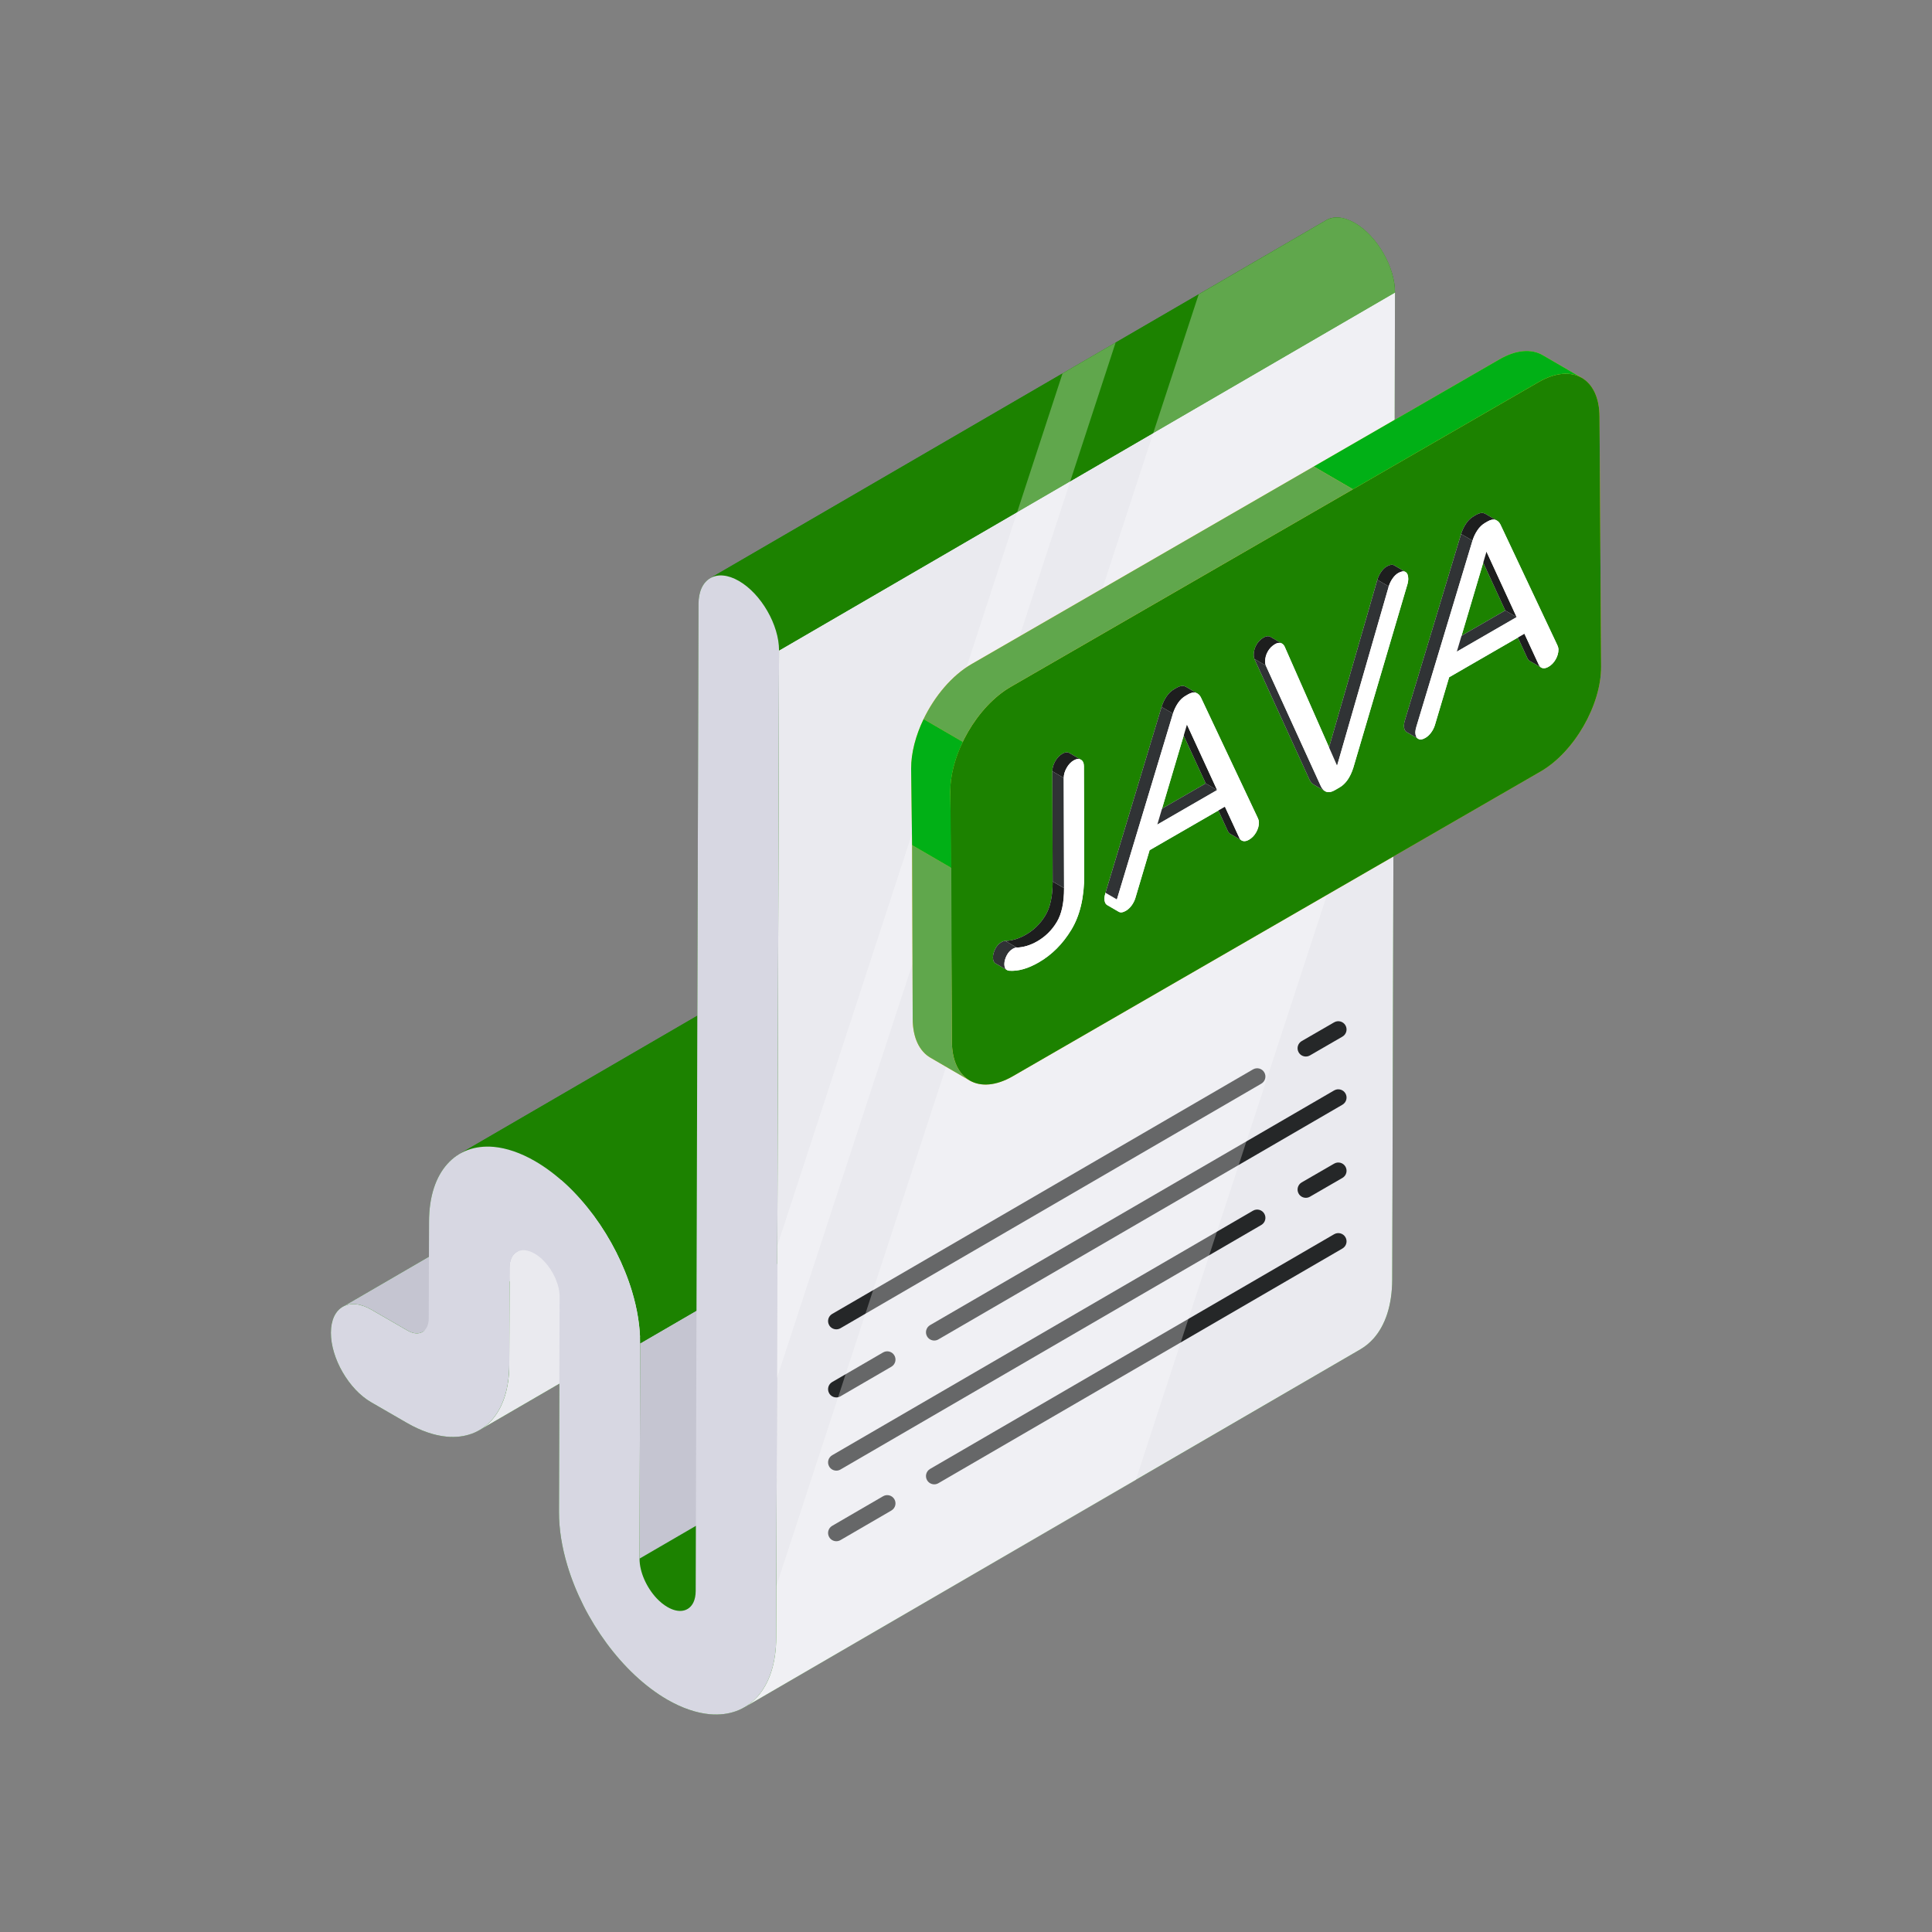 <svg width="181" height="181" viewBox="0 0 181 181" fill="none" xmlns="http://www.w3.org/2000/svg">
<rect x="0" y="0" width="181" height="181" fill="#808080" stroke="none"/>
<path d="M126.932 20.893C125.881 20.287 124.933 20.229 124.247 20.629L66.552 54.157C65.866 54.547 65.444 55.388 65.44 56.584L65.331 95.157L43.079 108.086C43.124 108.06 43.172 108.038 43.221 108.012C42.731 108.276 42.286 108.621 41.902 109.053C41.367 109.65 40.942 110.404 40.648 111.31C40.355 112.212 40.197 113.263 40.194 114.433L40.184 117.734L32.132 122.415C31.435 122.802 31.003 123.643 31 124.852C30.994 127.244 32.676 130.161 34.762 131.366L38.137 133.313C39.443 134.068 40.709 134.49 41.854 134.596C43.117 134.709 44.236 134.442 45.148 133.836C45.077 133.884 45.003 133.932 44.926 133.978L52.404 129.632L52.369 141.659C52.366 143.264 52.646 144.979 53.159 146.678C53.926 149.228 55.209 151.749 56.827 153.944C57.636 155.043 58.532 156.062 59.49 156.958C60.447 157.854 61.469 158.628 62.513 159.23C63.906 160.036 65.257 160.484 66.478 160.597C67.755 160.713 68.889 160.465 69.837 159.888C69.811 159.907 69.782 159.924 69.753 159.94L127.461 126.405C127.906 126.144 128.312 125.812 128.67 125.413C129.221 124.797 129.659 124.017 129.962 123.088C130.262 122.16 130.426 121.077 130.43 119.875L130.691 27.405C130.697 25.013 129.014 22.096 126.932 20.893ZM71.133 158.753C71.294 158.55 71.449 158.328 71.588 158.096C71.449 158.328 71.297 158.55 71.133 158.753Z" fill="#1C8200"/>
<path d="M97.292 91.243L39.584 124.781C39.491 124.835 39.388 124.874 39.278 124.894C39.117 124.926 38.94 124.923 38.756 124.881C38.569 124.842 38.376 124.765 38.16 124.639L34.788 122.692C33.737 122.086 32.786 122.031 32.103 122.431L89.807 88.893C90.493 88.497 91.444 88.552 92.495 89.158L95.867 91.105C96.08 91.227 96.276 91.305 96.463 91.346C96.647 91.388 96.821 91.392 96.982 91.359C97.095 91.337 97.195 91.298 97.292 91.243Z" fill="#C5C5D1"/>
<path d="M106.131 83.749C105.918 83.871 105.747 84.061 105.631 84.309C105.512 84.561 105.447 84.867 105.444 85.254L105.418 94.318C105.418 95.443 105.264 96.459 104.983 97.332C104.699 98.203 104.287 98.934 103.771 99.511C103.433 99.889 103.052 100.198 102.633 100.443L44.926 133.977C45.345 133.732 45.725 133.423 46.064 133.049C46.579 132.469 46.992 131.74 47.276 130.867C47.556 129.996 47.711 128.981 47.711 127.853L47.737 118.788C47.74 118.405 47.804 118.098 47.924 117.847C48.04 117.599 48.211 117.405 48.423 117.283L106.131 83.749Z" fill="#EAEAEF"/>
<path d="M122.114 117.208L64.407 150.743C64.285 150.814 64.151 150.865 64.007 150.893C63.796 150.935 63.565 150.929 63.32 150.875C63.077 150.823 62.818 150.72 62.538 150.559C62.163 150.343 61.828 150.064 61.516 149.734C61.049 149.237 60.641 148.611 60.358 147.964C60.217 147.639 60.106 147.312 60.031 146.987C59.956 146.661 59.915 146.342 59.916 146.018L117.623 112.482C117.622 112.806 117.662 113.126 117.738 113.451C117.813 113.776 117.923 114.103 118.065 114.429C118.347 115.075 118.756 115.702 119.222 116.199C119.535 116.528 119.87 116.807 120.245 117.023C120.524 117.185 120.784 117.287 121.027 117.34C121.272 117.394 121.503 117.399 121.713 117.357C121.857 117.329 121.991 117.279 122.114 117.208Z" fill="#1C8200"/>
<path d="M59.973 125.852L117.68 92.317L117.623 112.482L59.916 146.018L59.973 125.852Z" fill="#C5C5D1"/>
<path d="M43.08 108.087L100.786 74.551C101.689 74.027 102.766 73.804 103.968 73.911C105.155 74.021 106.467 74.458 107.821 75.24C108.838 75.827 109.829 76.58 110.761 77.449C111.692 78.321 112.561 79.311 113.35 80.379C114.921 82.513 116.165 84.961 116.915 87.443C117.411 89.091 117.685 90.758 117.68 92.317L59.974 125.852C59.978 124.294 59.704 122.627 59.208 120.978C58.459 118.497 57.214 116.049 55.643 113.915C54.855 112.846 53.985 111.856 53.054 110.984C52.123 110.115 51.131 109.363 50.114 108.776C48.76 107.994 47.448 107.556 46.261 107.446C45.06 107.339 43.982 107.563 43.08 108.087Z" fill="#1C8200"/>
<path d="M130.691 27.405L130.43 119.874C130.426 121.077 130.262 122.16 129.962 123.088C129.659 124.017 129.221 124.797 128.67 125.412C128.312 125.812 127.905 126.144 127.461 126.405L69.753 159.94C70.201 159.682 70.604 159.35 70.965 158.95C71.513 158.334 71.955 157.554 72.255 156.623C72.558 155.694 72.719 154.611 72.722 153.412L72.983 60.939L130.691 27.405Z" fill="#EAEAEF"/>
<path d="M130.691 27.405L72.983 60.939C72.99 58.547 71.307 55.63 69.225 54.427C68.174 53.821 67.226 53.767 66.539 54.163L124.247 20.629C124.933 20.229 125.881 20.287 126.932 20.893C129.014 22.096 130.697 25.013 130.691 27.405Z" fill="#1C8200"/>
<path d="M69.224 54.427C71.306 55.63 72.991 58.547 72.984 60.94L72.722 153.411C72.718 154.612 72.556 155.694 72.255 156.624C71.953 157.554 71.514 158.333 70.964 158.948C69.862 160.179 68.312 160.764 66.478 160.598C65.256 160.485 63.907 160.035 62.513 159.231C61.468 158.627 60.447 157.853 59.489 156.957C58.531 156.06 57.635 155.043 56.826 153.944C55.208 151.749 53.927 149.228 53.159 146.679C52.646 144.978 52.364 143.264 52.369 141.661L52.426 121.495C52.427 121.206 52.391 120.92 52.324 120.63C52.258 120.344 52.158 120.049 52.033 119.761C51.781 119.183 51.416 118.626 51.001 118.182C50.723 117.889 50.425 117.642 50.09 117.448C49.841 117.304 49.61 117.214 49.392 117.166C49.175 117.117 48.969 117.114 48.782 117.15C48.404 117.223 48.1 117.469 47.924 117.846C47.806 118.098 47.741 118.404 47.738 118.788L47.712 127.853C47.711 128.98 47.558 129.995 47.275 130.867C46.992 131.739 46.58 132.47 46.063 133.047C45.029 134.201 43.576 134.75 41.855 134.595C40.709 134.49 39.443 134.067 38.136 133.313L34.762 131.365C32.678 130.161 30.993 127.244 31 124.851C31.007 122.455 32.702 121.489 34.787 122.693L38.16 124.64C38.374 124.764 38.57 124.841 38.755 124.882C38.941 124.923 39.116 124.927 39.277 124.894C39.599 124.831 39.859 124.622 40.008 124.3C40.11 124.087 40.166 123.825 40.167 123.497L40.193 114.432C40.196 113.264 40.354 112.213 40.647 111.309C40.94 110.405 41.367 109.65 41.903 109.052C42.972 107.855 44.48 107.288 46.261 107.446C47.448 107.556 48.76 107.994 50.114 108.776C51.131 109.363 52.122 110.115 53.054 110.985C53.985 111.856 54.854 112.846 55.643 113.915C57.214 116.049 58.458 118.497 59.208 120.978C59.704 122.627 59.978 124.294 59.973 125.852L59.916 146.018C59.915 146.342 59.955 146.661 60.031 146.987C60.106 147.312 60.217 147.639 60.358 147.964C60.641 148.611 61.049 149.237 61.516 149.734C61.828 150.064 62.163 150.343 62.538 150.559C62.818 150.72 63.077 150.823 63.32 150.876C63.565 150.929 63.796 150.935 64.007 150.893C64.429 150.81 64.768 150.534 64.968 150.112C65.1 149.828 65.173 149.484 65.177 149.055L65.439 56.584C65.446 54.191 67.139 53.224 69.224 54.427Z" fill="#D7D7E2"/>
<path d="M122.338 98.98C122.071 98.98 121.811 98.842 121.668 98.594C121.453 98.225 121.579 97.751 121.948 97.536L124.99 95.777C125.36 95.563 125.834 95.689 126.048 96.058C126.263 96.427 126.137 96.901 125.767 97.116L122.726 98.875C122.604 98.946 122.47 98.98 122.338 98.98Z" fill="#252728"/>
<path d="M78.353 124.539C78.086 124.539 77.827 124.401 77.683 124.154C77.468 123.784 77.594 123.31 77.964 123.095L117.389 100.186C117.759 99.971 118.233 100.097 118.446 100.467C118.661 100.836 118.536 101.31 118.166 101.525L78.741 124.434C78.619 124.505 78.485 124.539 78.353 124.539Z" fill="#252728"/>
<path d="M87.525 125.588C87.258 125.588 86.999 125.45 86.855 125.203C86.64 124.833 86.766 124.359 87.136 124.144L124.99 102.156C125.36 101.942 125.834 102.068 126.048 102.437C126.263 102.806 126.137 103.28 125.767 103.495L87.913 125.483C87.791 125.554 87.657 125.588 87.525 125.588Z" fill="#252728"/>
<path d="M78.353 130.918C78.086 130.918 77.827 130.78 77.683 130.533C77.468 130.163 77.594 129.69 77.964 129.475L82.732 126.704C83.102 126.489 83.576 126.615 83.79 126.984C84.005 127.354 83.879 127.827 83.509 128.042L78.741 130.813C78.619 130.884 78.485 130.918 78.353 130.918Z" fill="#252728"/>
<path d="M87.525 139.06C87.258 139.06 86.999 138.922 86.855 138.675C86.64 138.305 86.766 137.831 87.136 137.616L124.99 115.628C125.36 115.414 125.834 115.54 126.048 115.909C126.263 116.278 126.137 116.752 125.767 116.967L87.913 138.955C87.791 139.026 87.657 139.06 87.525 139.06Z" fill="#252728"/>
<path d="M78.353 144.39C78.086 144.39 77.827 144.252 77.683 144.005C77.468 143.635 77.594 143.162 77.964 142.947L82.732 140.176C83.102 139.961 83.576 140.087 83.79 140.456C84.005 140.826 83.879 141.299 83.509 141.514L78.741 144.285C78.619 144.356 78.485 144.39 78.353 144.39Z" fill="#252728"/>
<path d="M122.338 112.217C122.071 112.217 121.811 112.079 121.668 111.832C121.453 111.462 121.579 110.989 121.948 110.774L124.99 109.015C125.36 108.8 125.834 108.926 126.048 109.295C126.263 109.665 126.137 110.139 125.767 110.353L122.726 112.112C122.604 112.183 122.47 112.217 122.338 112.217Z" fill="#252728"/>
<path d="M78.353 137.777C78.086 137.777 77.827 137.639 77.683 137.391C77.468 137.022 77.594 136.548 77.964 136.333L117.389 113.424C117.759 113.209 118.233 113.335 118.446 113.704C118.661 114.074 118.536 114.547 118.166 114.762L78.741 137.672C78.619 137.743 78.485 137.777 78.353 137.777Z" fill="#252728"/>
<g opacity="0.3">
<path d="M104.52 32.091L100.268 45.086L72.788 129.106L72.832 116.68L95.294 47.979L99.545 34.983L104.52 32.091Z" fill="white"/>
<path d="M130.686 27.401L130.576 64.677L106.404 138.66L69.764 159.939C70.202 159.676 70.597 159.347 70.969 158.953C71.517 158.339 71.955 157.55 72.262 156.63C72.547 155.688 72.722 154.614 72.722 153.409L72.744 148.565L108.048 40.55L112.299 27.576L124.243 20.63C124.944 20.235 125.886 20.279 126.938 20.892C129.02 22.098 130.708 25.012 130.686 27.401Z" fill="white"/>
</g>
<path d="M149.998 62.461C150.011 66.069 147.472 70.468 144.329 72.278L94.884 100.827C93.302 101.736 91.873 101.826 90.839 101.223C90.832 101.223 90.832 101.216 90.826 101.216L87.171 99.091C86.144 98.495 85.513 97.239 85.506 95.442L85.451 79.174L85.36 72.023C85.353 70.524 85.791 68.894 86.526 67.368C87.56 65.217 89.19 63.274 91.029 62.213L123.081 43.71L140.474 33.664C142.056 32.748 143.492 32.665 144.526 33.269L148.166 35.379C148.166 35.386 148.173 35.386 148.18 35.393L148.187 35.4C149.207 35.99 149.845 37.245 149.852 39.042L149.998 62.461Z" fill="#FFC239"/>
<path d="M144.145 35.796C147.285 33.983 149.84 35.434 149.85 39.042L150 62.461C150.01 66.069 147.472 70.466 144.331 72.28L94.884 100.828C91.744 102.641 89.188 101.185 89.178 97.576L89.029 74.158C89.019 70.549 91.557 66.157 94.698 64.344L144.145 35.796Z" fill="#1C8200"/>
<path d="M144.142 35.795C145.724 34.88 147.16 34.796 148.194 35.4L144.526 33.269C143.492 32.665 142.056 32.748 140.474 33.664L123.081 43.706L126.749 45.838L144.142 35.795Z" fill="#01B016"/>
<path d="M85.506 95.442C85.513 97.239 86.145 98.495 87.171 99.091L90.839 101.223C89.82 100.633 89.181 99.37 89.181 97.573L89.122 81.311L85.45 79.177L85.506 95.442Z" fill="#60A74C"/>
<path d="M94.697 64.344L126.749 45.838L123.081 43.706L91.029 62.213C89.19 63.272 87.562 65.217 86.527 67.37L90.198 69.503C91.232 67.349 92.858 65.404 94.697 64.344Z" fill="#60A74C"/>
<path d="M90.198 69.503L86.527 67.37C85.793 68.896 85.355 70.526 85.36 72.023L85.45 79.177L89.122 81.311L89.028 74.161C89.026 72.662 89.465 71.03 90.198 69.503Z" fill="#01B016"/>
<path d="M101.576 81.97C101.581 84.051 101.181 85.759 100.373 87.095C99.567 88.428 98.548 89.449 97.317 90.161C96.306 90.744 95.385 91.004 94.554 90.943C94.459 90.934 94.381 90.906 94.317 90.863C94.322 90.867 94.326 90.874 94.333 90.878L93.264 90.257C93.106 90.164 93.025 89.979 93.025 89.705C93.024 89.451 93.097 89.18 93.241 88.897C93.387 88.616 93.575 88.408 93.812 88.271C93.951 88.191 94.075 88.152 94.186 88.15H94.187C94.824 88.132 95.466 87.937 96.116 87.561C96.865 87.129 97.468 86.535 97.932 85.773C98.393 85.014 98.622 83.948 98.617 82.582L98.589 72.255C98.587 71.954 98.677 71.643 98.855 71.324C99.035 71.006 99.256 70.771 99.521 70.618C99.782 70.467 100.006 70.445 100.195 70.552C100.197 70.552 100.199 70.554 100.202 70.556L101.253 71.168C101.257 71.169 101.261 71.171 101.262 71.173C101.453 71.278 101.545 71.484 101.547 71.785L101.576 81.97Z" fill="white"/>
<path d="M145.898 60.44L140.566 49.136C140.474 48.958 140.357 48.83 140.207 48.752L139.165 48.145C139.122 48.12 139.076 48.099 139.028 48.083C138.827 48.015 138.581 48.067 138.289 48.234L138.083 48.353C137.791 48.521 137.546 48.755 137.346 49.054C137.145 49.353 136.992 49.675 136.882 50.026L131.63 67.439C131.561 67.67 131.527 67.85 131.527 67.976C131.529 68.278 131.614 68.483 131.789 68.59C131.792 68.592 131.794 68.594 131.798 68.595L132.854 69.209C132.856 69.209 132.856 69.211 132.856 69.211C133.031 69.317 133.257 69.291 133.532 69.131C133.726 69.019 133.904 68.859 134.062 68.647C134.221 68.437 134.34 68.204 134.424 67.95L135.763 63.449L142.201 59.73L143.111 61.694C143.162 61.794 143.23 61.869 143.313 61.917L144.381 62.538C144.374 62.534 144.37 62.527 144.363 62.523C144.416 62.559 144.477 62.584 144.544 62.596C144.703 62.623 144.879 62.58 145.073 62.468C145.349 62.308 145.574 62.075 145.747 61.769C145.92 61.463 146.003 61.159 146.003 60.856C146.003 60.73 145.968 60.591 145.898 60.44ZM136.927 59.556L138.956 52.716L141.018 57.193L136.927 59.556Z" fill="white"/>
<path d="M131.933 54.242C131.933 54.386 131.912 54.532 131.871 54.685L126.784 71.929C126.496 72.828 126.067 73.441 125.5 73.769L125.045 74.032C124.68 74.242 124.374 74.269 124.123 74.112C124.128 74.115 124.134 74.121 124.141 74.124L123.073 73.504C122.924 73.416 122.796 73.269 122.686 73.057L117.519 61.732C117.477 61.629 117.455 61.506 117.455 61.363C117.455 61.027 117.537 60.714 117.702 60.419C117.868 60.125 118.096 59.894 118.386 59.725C118.58 59.615 118.757 59.579 118.916 59.623C118.96 59.636 119.003 59.652 119.042 59.675L120.102 60.292C120.204 60.349 120.287 60.442 120.348 60.57L124.513 70.018L129.035 54.317C129.118 54.046 129.238 53.799 129.398 53.571C129.554 53.345 129.732 53.175 129.926 53.062C130.211 52.899 130.437 52.865 130.602 52.961L131.671 53.582C131.675 53.584 131.677 53.586 131.68 53.587C131.848 53.691 131.931 53.907 131.933 54.242Z" fill="white"/>
<path d="M117.838 76.64L112.504 65.338C112.421 65.169 112.31 65.048 112.175 64.968L111.106 64.347C111.061 64.322 111.015 64.301 110.967 64.285C110.766 64.217 110.519 64.267 110.229 64.436L110.021 64.555C109.731 64.722 109.485 64.957 109.284 65.256C109.085 65.553 108.93 65.877 108.822 66.227L103.568 83.64C103.501 83.872 103.467 84.05 103.467 84.178C103.467 84.48 103.554 84.685 103.727 84.791C103.73 84.793 103.734 84.795 103.737 84.797L104.796 85.412C104.97 85.519 105.196 85.492 105.472 85.332C105.666 85.22 105.842 85.06 106.002 84.848C106.16 84.637 106.281 84.404 106.363 84.149L107.701 79.65L114.141 75.932L115.048 77.896C115.102 77.996 115.169 78.07 115.251 78.118L116.32 78.739C116.313 78.736 116.31 78.729 116.303 78.725C116.356 78.761 116.415 78.785 116.482 78.796C116.642 78.825 116.818 78.782 117.012 78.67C117.288 78.51 117.514 78.277 117.687 77.971C117.857 77.665 117.945 77.359 117.943 77.058C117.943 76.93 117.909 76.791 117.838 76.64ZM108.864 75.758L110.894 68.917L112.956 73.395L108.864 75.758Z" fill="white"/>
<path d="M95.254 88.772L94.185 88.151C94.822 88.133 95.466 87.937 96.116 87.562C96.864 87.13 97.468 86.534 97.931 85.773C98.393 85.013 98.621 83.949 98.618 82.582L99.686 83.203C99.69 84.57 99.462 85.635 99 86.395C98.537 87.156 97.933 87.751 97.185 88.183C96.535 88.558 95.891 88.754 95.254 88.772Z" fill="#1D1E1E"/>
<path d="M95.255 88.773C95.143 88.773 95.018 88.812 94.881 88.892C94.644 89.029 94.454 89.237 94.31 89.52C94.166 89.801 94.093 90.072 94.093 90.326C94.095 90.6 94.175 90.785 94.333 90.878L93.264 90.257C93.106 90.164 93.025 89.979 93.025 89.705C93.024 89.451 93.097 89.18 93.241 88.897C93.387 88.616 93.575 88.408 93.812 88.271C93.951 88.191 94.075 88.152 94.186 88.15L95.255 88.773Z" fill="#303335"/>
<path d="M99.686 83.203L98.618 82.582L98.588 72.255L99.657 72.877L99.686 83.203Z" fill="#303335"/>
<path d="M101.262 71.173C101.076 71.066 100.852 71.088 100.588 71.239C100.325 71.392 100.104 71.627 99.925 71.945C99.745 72.264 99.656 72.575 99.658 72.877L98.588 72.255C98.587 71.954 98.677 71.643 98.855 71.324C99.035 71.006 99.256 70.771 99.521 70.618C99.782 70.467 100.006 70.445 100.195 70.552C100.197 70.552 100.199 70.554 100.202 70.556L101.262 71.173Z" fill="#1D1E1E"/>
<path d="M100.589 71.239C100.852 71.087 101.076 71.066 101.263 71.172C101.452 71.278 101.545 71.484 101.546 71.786L101.575 81.969C101.581 84.051 101.18 85.76 100.373 87.095C99.567 88.428 98.547 89.45 97.316 90.16C96.305 90.744 95.385 91.005 94.554 90.943C94.248 90.913 94.094 90.707 94.093 90.326C94.093 90.071 94.165 89.802 94.31 89.519C94.455 89.237 94.644 89.029 94.88 88.892C95.019 88.812 95.143 88.772 95.254 88.772C95.891 88.754 96.535 88.558 97.185 88.183C97.933 87.751 98.537 87.155 99 86.394C99.462 85.634 99.69 84.57 99.686 83.203L99.657 72.876C99.656 72.575 99.745 72.264 99.925 71.945C100.104 71.627 100.325 71.391 100.589 71.239Z" fill="white"/>
<path d="M144.381 62.538L143.313 61.917C143.23 61.869 143.162 61.794 143.111 61.694L141.75 58.754L142.819 59.374L144.178 62.317C144.231 62.417 144.299 62.489 144.381 62.538Z" fill="#1D1E1E"/>
<path d="M136.483 61.05L135.414 60.429L141.018 57.193L142.087 57.814L136.483 61.05Z" fill="#303335"/>
<path d="M142.087 57.814L141.018 57.193L138.194 51.06L139.263 51.681L142.087 57.814Z" fill="#1D1E1E"/>
<path d="M132.858 69.211L131.798 68.595C131.794 68.593 131.792 68.592 131.789 68.59C131.614 68.483 131.529 68.278 131.527 67.976C131.527 67.85 131.561 67.67 131.63 67.439L136.882 50.026L137.951 50.647L132.698 68.061C132.63 68.291 132.596 68.471 132.596 68.597C132.596 68.899 132.684 69.104 132.858 69.211Z" fill="#303335"/>
<path d="M140.234 48.766C140.191 48.741 140.145 48.72 140.097 48.704C139.896 48.638 139.649 48.688 139.359 48.855L139.15 48.974C138.861 49.141 138.615 49.376 138.416 49.675C138.215 49.974 138.06 50.296 137.951 50.647L136.882 50.026C136.993 49.675 137.145 49.353 137.347 49.054C137.546 48.755 137.791 48.52 138.083 48.353L138.289 48.234C138.581 48.067 138.827 48.015 139.028 48.083C139.076 48.099 139.122 48.12 139.165 48.145L140.234 48.766Z" fill="#1D1E1E"/>
<path d="M145.898 60.44C145.968 60.591 146.003 60.73 146.003 60.857C146.004 61.159 145.919 61.463 145.747 61.769C145.575 62.075 145.349 62.309 145.073 62.469C144.879 62.58 144.702 62.624 144.544 62.596C144.383 62.569 144.262 62.475 144.179 62.316L142.818 59.375L135.762 63.449L134.423 67.949C134.341 68.203 134.221 68.436 134.062 68.647C133.903 68.858 133.727 69.019 133.533 69.131C133.256 69.291 133.031 69.318 132.857 69.211C132.684 69.104 132.597 68.899 132.596 68.597C132.596 68.47 132.63 68.291 132.699 68.061L137.951 50.647C138.061 50.297 138.215 49.974 138.415 49.675C138.615 49.377 138.861 49.142 139.151 48.975L139.359 48.855C139.649 48.687 139.896 48.637 140.097 48.704C140.298 48.771 140.453 48.915 140.566 49.137L145.898 60.44ZM136.483 61.05L142.087 57.814L139.263 51.681L136.483 61.05Z" fill="white"/>
<path d="M125.266 71.731L124.198 71.11L129.036 54.317L130.104 54.938L125.266 71.731Z" fill="#303335"/>
<path d="M131.671 53.582C131.506 53.486 131.28 53.52 130.994 53.683C130.801 53.795 130.624 53.966 130.467 54.192C130.307 54.42 130.186 54.667 130.104 54.938L129.035 54.317C129.118 54.046 129.238 53.799 129.398 53.571C129.554 53.345 129.732 53.175 129.926 53.062C130.211 52.899 130.437 52.865 130.602 52.961L131.671 53.582Z" fill="#1D1E1E"/>
<path d="M124.141 74.124L123.073 73.504C122.924 73.416 122.796 73.269 122.685 73.057L117.519 61.732L118.587 62.352L123.755 73.678C123.865 73.889 123.993 74.037 124.141 74.124Z" fill="#303335"/>
<path d="M120.11 60.296C120.072 60.273 120.029 60.257 119.985 60.244C119.825 60.202 119.649 60.236 119.455 60.346C119.165 60.515 118.935 60.746 118.77 61.041C118.606 61.335 118.523 61.648 118.524 61.984C118.524 62.127 118.546 62.249 118.587 62.353L117.519 61.732C117.477 61.629 117.455 61.506 117.455 61.363C117.455 61.027 117.537 60.714 117.703 60.419C117.868 60.125 118.096 59.894 118.386 59.725C118.58 59.615 118.758 59.579 118.916 59.623C118.96 59.636 119.003 59.652 119.042 59.675L120.11 60.296Z" fill="#1D1E1E"/>
<path d="M130.994 53.684C131.285 53.516 131.513 53.485 131.68 53.588C131.848 53.69 131.931 53.907 131.932 54.242C131.933 54.385 131.912 54.532 131.87 54.684L126.785 71.929C126.497 72.827 126.067 73.441 125.5 73.769L125.044 74.032C124.477 74.359 124.047 74.242 123.755 73.678L118.587 62.353C118.546 62.25 118.524 62.127 118.524 61.984C118.523 61.648 118.605 61.335 118.771 61.041C118.936 60.746 119.164 60.514 119.454 60.347C119.648 60.235 119.825 60.201 119.985 60.244C120.144 60.287 120.265 60.396 120.349 60.571L125.266 71.731L130.104 54.938C130.187 54.668 130.307 54.42 130.467 54.193C130.624 53.966 130.801 53.796 130.994 53.684Z" fill="white"/>
<path d="M116.32 78.739L115.251 78.118C115.169 78.07 115.102 77.996 115.048 77.896L113.691 74.955L114.758 75.576L116.117 78.517C116.171 78.617 116.237 78.691 116.32 78.739Z" fill="#1D1E1E"/>
<path d="M104.806 85.418L103.737 84.797C103.734 84.795 103.731 84.793 103.727 84.791C103.554 84.684 103.467 84.48 103.467 84.177C103.466 84.05 103.5 83.871 103.569 83.641L104.638 84.262C104.569 84.493 104.535 84.671 104.535 84.799C104.536 85.1 104.623 85.305 104.796 85.412C104.799 85.414 104.802 85.416 104.806 85.418Z" fill="white"/>
<path d="M108.422 77.251L107.353 76.63L112.957 73.394L114.025 74.016L108.422 77.251Z" fill="#303335"/>
<path d="M114.026 74.016L112.957 73.394L110.133 67.262L111.202 67.883L114.026 74.016Z" fill="#1D1E1E"/>
<path d="M104.638 84.262L103.569 83.641L108.821 66.227L109.89 66.848L104.638 84.262Z" fill="#303335"/>
<path d="M112.175 64.968C112.131 64.943 112.084 64.921 112.036 64.906C111.835 64.838 111.588 64.888 111.298 65.057L111.09 65.176C110.8 65.343 110.554 65.578 110.353 65.877C110.154 66.176 109.999 66.498 109.889 66.848L108.822 66.227C108.93 65.877 109.085 65.553 109.284 65.256C109.485 64.957 109.731 64.722 110.021 64.555L110.229 64.436C110.519 64.267 110.766 64.217 110.967 64.285C111.015 64.301 111.061 64.322 111.106 64.347L112.175 64.968Z" fill="#1D1E1E"/>
<path d="M117.838 76.64C117.908 76.791 117.943 76.93 117.943 77.057C117.944 77.359 117.858 77.664 117.686 77.97C117.513 78.277 117.288 78.51 117.011 78.67C116.818 78.782 116.642 78.824 116.483 78.797C116.322 78.77 116.201 78.676 116.118 78.517L114.759 75.576L107.701 79.65L106.363 84.149C106.281 84.404 106.16 84.638 106.001 84.849C105.842 85.059 105.665 85.221 105.472 85.332C105.195 85.492 104.969 85.519 104.796 85.412C104.622 85.305 104.536 85.1 104.535 84.799C104.535 84.671 104.569 84.493 104.637 84.262L109.89 66.848C109.999 66.498 110.154 66.175 110.354 65.876C110.554 65.578 110.8 65.344 111.09 65.176L111.297 65.056C111.588 64.888 111.834 64.838 112.035 64.905C112.236 64.972 112.393 65.116 112.505 65.338L117.838 76.64ZM108.422 77.251L114.025 74.016L111.202 67.883L108.422 77.251Z" fill="white"/>
</svg>
